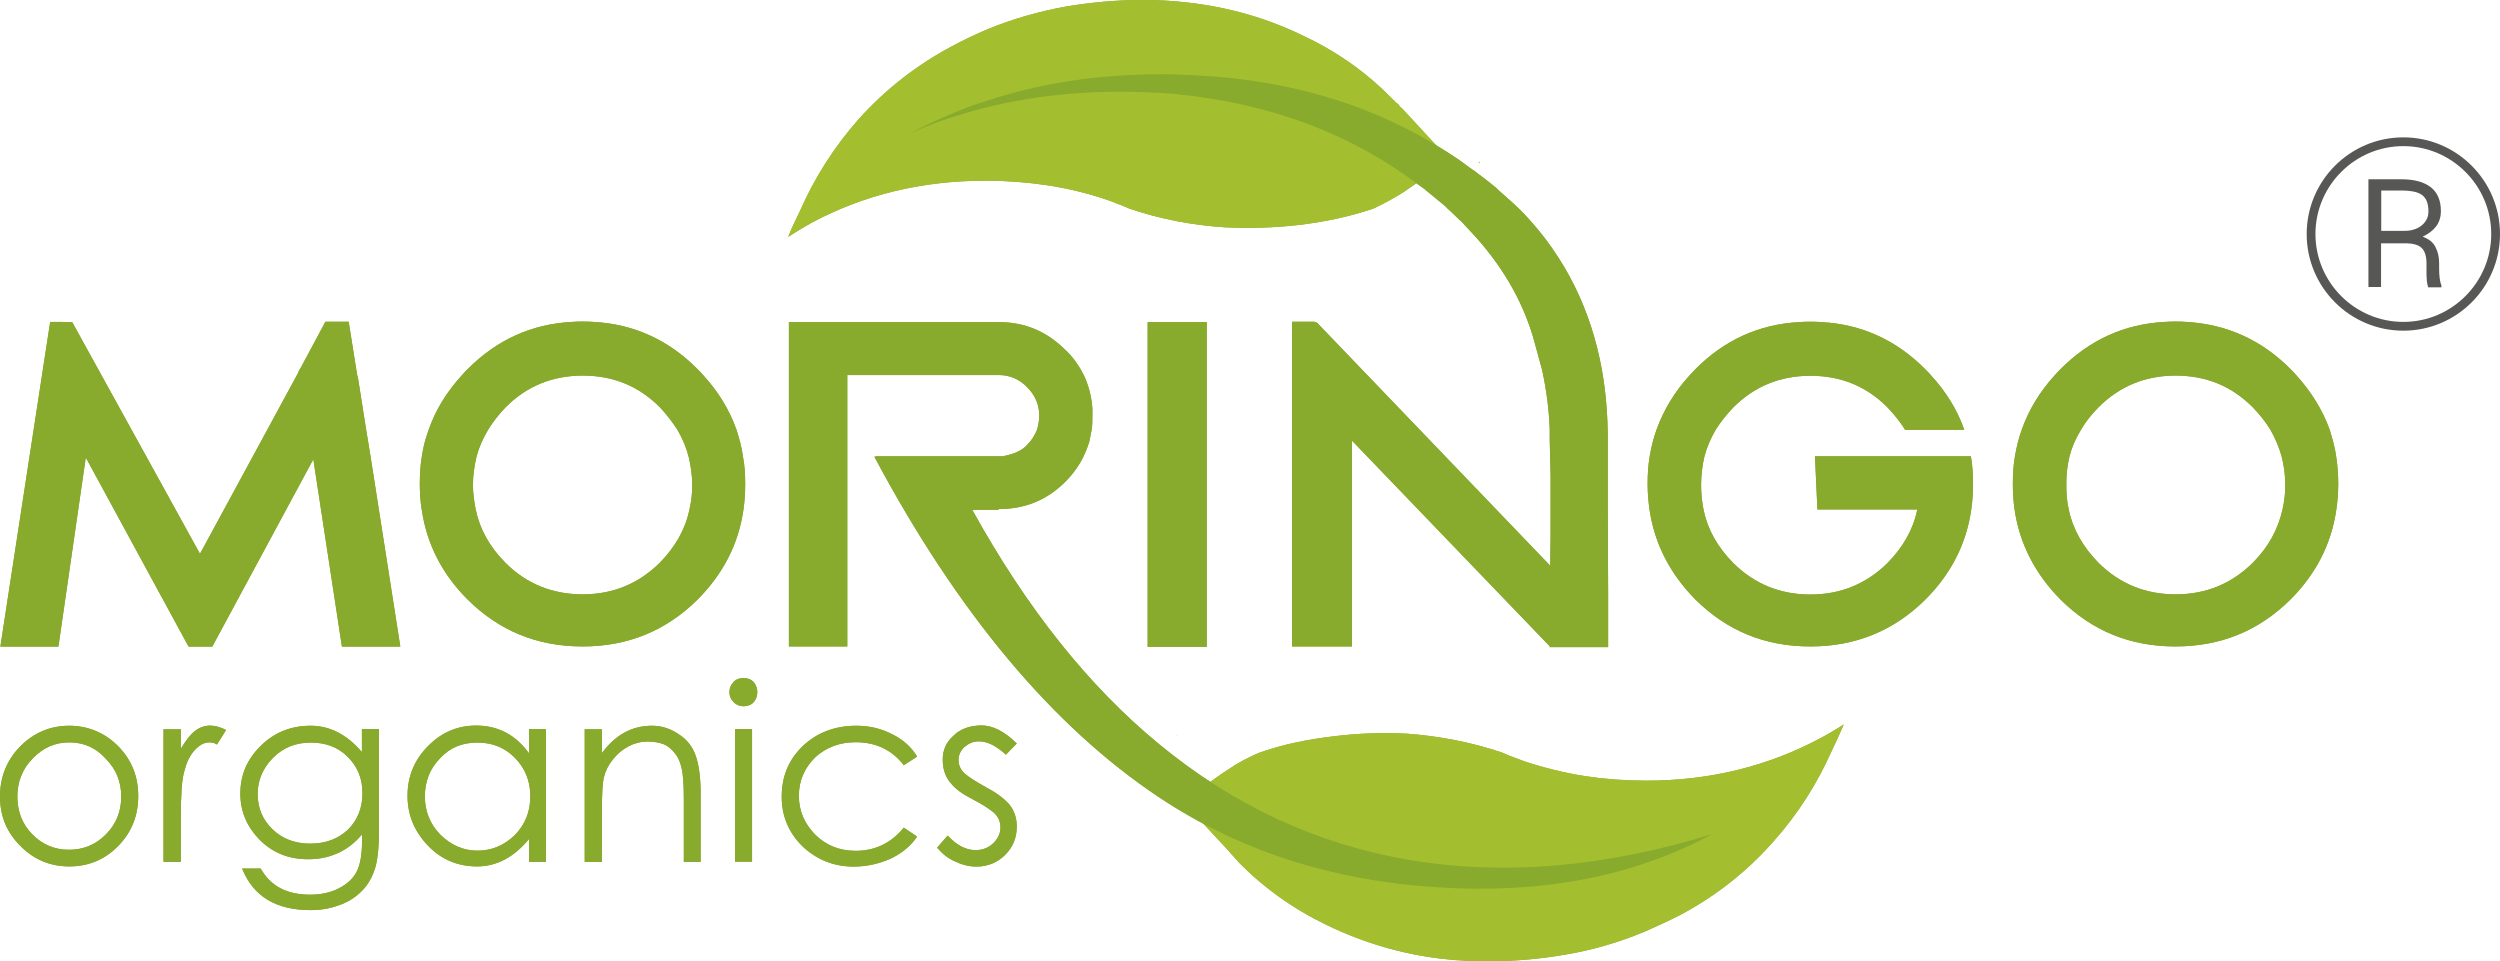 <?xml version="1.0" encoding="utf-8"?>
<!-- Generator: Adobe Illustrator 24.0.0, SVG Export Plug-In . SVG Version: 6.00 Build 0)  -->
<svg version="1.1" id="Layer_1" xmlns="http://www.w3.org/2000/svg" xmlns:xlink="http://www.w3.org/1999/xlink" x="0px" y="0px"
	 viewBox="0 0 142.51 54.8" style="enable-background:new 0 0 142.51 54.8;" xml:space="preserve">
<style type="text/css">
	.st0{fill:#A3BF2F;}
	.st1{fill:#88AA2D;}
	.st2{fill:#575756;}
</style>
<g>
	<g>
		<g>
			<path class="st2" d="M135.73,13.83v2.53h-0.72v-6.14h1.89c0.72,0,1.27,0.15,1.66,0.45c0.39,0.3,0.58,0.76,0.58,1.37
				c0,0.33-0.09,0.62-0.27,0.86c-0.18,0.24-0.43,0.43-0.77,0.59c0.35,0.13,0.6,0.32,0.73,0.59c0.14,0.27,0.21,0.57,0.21,0.92v0.33
				c0,0.19,0.01,0.36,0.03,0.52s0.05,0.3,0.1,0.41v0.12h-0.75c-0.03-0.06-0.04-0.14-0.06-0.24s-0.03-0.2-0.03-0.3
				c-0.01-0.1-0.01-0.2-0.01-0.29s0-0.17,0-0.22v-0.31c0-0.41-0.09-0.7-0.27-0.88c-0.18-0.18-0.49-0.27-0.94-0.27H135.73z
				 M135.73,13.16h1.33c0.18,0,0.35-0.02,0.52-0.07c0.17-0.05,0.31-0.12,0.44-0.22c0.12-0.09,0.22-0.21,0.3-0.35s0.11-0.3,0.11-0.48
				c0-0.21-0.03-0.38-0.08-0.53c-0.05-0.15-0.14-0.27-0.25-0.37c-0.12-0.09-0.27-0.17-0.47-0.21c-0.2-0.04-0.43-0.07-0.72-0.07
				h-1.17V13.16z"/>
		</g>
		<g>
			<path class="st1" d="M67.07,41.92h-0.02c0.02,0,0.02,0,0.03,0.02L67.07,41.92z"/>
			<g>
				<path class="st1" d="M67.53,45.81l2.57,2.76c0,0.02,0.02,0.04,0.02,0.04l0.13,0.14c0.05,0.04,0.09,0.07,0.1,0.12l0.16,0.16
					c0.02,0.01,0.05,0.03,0.05,0.07c1.45,1.49,3.15,2.71,5.09,3.64c2.09,1.01,4.3,1.66,6.6,1.92c0.92,0.11,1.87,0.14,2.78,0.14
					c1.41-0.02,2.83-0.14,4.23-0.39c1.56-0.26,3.03-0.7,4.46-1.29c0.69-0.3,1.38-0.62,2.07-0.97c2.04-1.09,3.79-2.47,5.29-4.17
					c1.42-1.59,2.51-3.32,3.35-5.21c0.23-0.48,0.46-0.97,0.67-1.47c-0.45,0.28-0.89,0.55-1.33,0.78c-3.01,1.61-6.33,2.42-9.92,2.42
					c-1.21,0-2.38-0.09-3.51-0.26c-1.19-0.19-2.36-0.48-3.47-0.85c-0.18-0.07-0.32-0.12-0.5-0.19c-0.25-0.09-0.51-0.19-0.74-0.3
					c-1.72-0.58-3.54-0.94-5.44-1.08c-1.4-0.07-2.74-0.02-4.07,0.14c-1.59,0.18-3.06,0.49-4.37,0.96c-0.64,0.28-1.21,0.58-1.7,0.92
					C69.11,44.44,68.28,45.12,67.53,45.81z"/>
			</g>
			<g>
				<path class="st1" d="M79.51,5.79c0-0.04-0.02-0.05-0.06-0.07c-1.45-1.5-3.13-2.72-5.08-3.64c-2.07-1.02-4.27-1.66-6.61-1.93
					C66.84,0.04,65.92-0.01,65.02,0c-1.42,0-2.83,0.14-4.25,0.37c-1.54,0.28-3.05,0.71-4.46,1.29c-0.71,0.3-1.38,0.62-2.07,0.99
					c-2.02,1.08-3.79,2.47-5.3,4.15c-1.4,1.59-2.51,3.34-3.34,5.23c-0.23,0.48-0.47,0.96-0.67,1.47c0.44-0.28,0.88-0.55,1.33-0.8
					c3.01-1.61,6.32-2.4,9.92-2.4c1.21,0,2.36,0.09,3.51,0.26c1.19,0.18,2.34,0.46,3.47,0.85c0.16,0.05,0.34,0.12,0.5,0.19
					c0.27,0.09,0.49,0.2,0.74,0.3c1.72,0.58,3.54,0.94,5.44,1.06c1.4,0.07,2.77,0.02,4.06-0.12c1.61-0.18,3.06-0.5,4.39-0.95
					c0.62-0.29,1.18-0.6,1.72-0.94c0.94-0.62,1.77-1.27,2.51-1.96l-2.55-2.76c-0.02-0.02-0.04-0.04-0.05-0.05l-0.13-0.12
					c-0.03-0.05-0.05-0.09-0.09-0.12L79.51,5.79z"/>
			</g>
			<g>
				<path class="st1" d="M42.38,38.65c-0.21,0-0.43,0.07-0.57,0.23c-0.16,0.18-0.23,0.35-0.23,0.58c0,0.21,0.07,0.39,0.23,0.55
					c0.14,0.16,0.35,0.25,0.57,0.25c0.23,0,0.43-0.07,0.58-0.23c0.14-0.16,0.21-0.35,0.21-0.58c0-0.21-0.07-0.41-0.21-0.57
					C42.81,38.72,42.61,38.65,42.38,38.65z"/>
				<path class="st1" d="M42.88,41.56H41.9v7.56h0.97V41.56z"/>
				<path class="st1" d="M54.34,41.95c-0.41,0.37-0.6,0.81-0.6,1.34c0,0.55,0.14,0.97,0.44,1.33c0.27,0.35,0.69,0.65,1.26,0.94
					c0.55,0.28,0.95,0.55,1.21,0.76c0.25,0.23,0.38,0.51,0.38,0.85c0,0.35-0.15,0.64-0.41,0.9c-0.29,0.27-0.62,0.39-1.01,0.39
					c-0.55,0-1.08-0.28-1.59-0.83l-0.6,0.69c0.29,0.34,0.6,0.6,1.01,0.78c0.39,0.19,0.81,0.3,1.22,0.3c0.65,0,1.21-0.23,1.65-0.67
					c0.44-0.44,0.66-0.97,0.66-1.61c0-0.5-0.14-0.92-0.44-1.28c-0.3-0.34-0.75-0.67-1.31-0.96c-0.57-0.32-0.96-0.56-1.21-0.78
					c-0.23-0.21-0.36-0.46-0.36-0.78c0-0.3,0.13-0.55,0.34-0.74c0.22-0.19,0.48-0.32,0.82-0.32c0.5,0,1.01,0.27,1.54,0.76l0.62-0.64
					c-0.71-0.69-1.36-1.03-2.04-1.03C55.24,41.37,54.73,41.56,54.34,41.95z"/>
				<path class="st1" d="M50.85,41.85c-0.62-0.32-1.29-0.48-2.04-0.48c-1.24,0-2.27,0.41-3.07,1.18c-0.8,0.78-1.18,1.73-1.18,2.87
					c0,1.09,0.39,2.03,1.17,2.81c0.8,0.76,1.77,1.17,2.94,1.17c0.72,0,1.43-0.16,2.07-0.44c0.64-0.3,1.17-0.72,1.54-1.27l-0.76-0.51
					c-0.73,0.89-1.65,1.32-2.74,1.32c-0.94,0-1.7-0.32-2.32-0.93c-0.6-0.62-0.92-1.34-0.92-2.21c0-0.86,0.32-1.59,0.94-2.2
					c0.62-0.56,1.38-0.85,2.3-0.85c1.15,0,2.07,0.44,2.74,1.31l0.76-0.49C51.96,42.59,51.47,42.15,50.85,41.85z"/>
				<path class="st1" d="M3.95,41.37c-1.1,0-2.04,0.41-2.8,1.18C0.39,43.33,0,44.29,0,45.4c0,1.1,0.37,2.03,1.15,2.81
					c0.76,0.78,1.7,1.18,2.8,1.18c1.12,0,2.06-0.41,2.8-1.18c0.76-0.78,1.13-1.73,1.13-2.83c0-1.11-0.37-2.05-1.13-2.83
					C5.99,41.78,5.03,41.37,3.95,41.37z M1.86,43.24c0.59-0.62,1.28-0.92,2.09-0.92c0.82,0,1.51,0.3,2.07,0.92
					c0.6,0.6,0.89,1.32,0.89,2.17c0,0.83-0.28,1.56-0.87,2.15c-0.57,0.58-1.27,0.88-2.11,0.88c-0.83,0-1.52-0.3-2.09-0.88
					c-0.57-0.58-0.85-1.31-0.85-2.15C0.99,44.58,1.27,43.84,1.86,43.24z"/>
				<path class="st1" d="M11.09,41.69c-0.25,0.19-0.5,0.53-0.78,0.99v-1.11H9.32v7.56h0.99v-2.56c0-1.26,0.05-2.12,0.2-2.62
					c0.12-0.48,0.3-0.86,0.57-1.17c0.27-0.3,0.55-0.46,0.85-0.46c0.16,0,0.3,0.03,0.44,0.12l0.52-0.83
					c-0.32-0.16-0.62-0.25-0.94-0.25C11.64,41.37,11.34,41.48,11.09,41.69z"/>
				<path class="st1" d="M17.71,41.37c-1.11,0-2.05,0.37-2.83,1.13c-0.8,0.78-1.18,1.68-1.18,2.74c0,1.01,0.37,1.88,1.1,2.63
					c0.74,0.74,1.65,1.11,2.76,1.11c0.6,0,1.15-0.1,1.7-0.35c0.51-0.23,0.97-0.58,1.38-1.07v0.33c0,0.81-0.11,1.41-0.3,1.78
					c-0.19,0.39-0.53,0.71-1.01,0.96C18.86,50.88,18.3,51,17.68,51c-1.35,0-2.26-0.5-2.82-1.49H13.8c0.64,1.59,1.93,2.37,3.91,2.37
					c0.57,0,1.1-0.09,1.59-0.27c0.48-0.16,0.89-0.41,1.24-0.74c0.35-0.32,0.6-0.71,0.78-1.2c0.19-0.48,0.28-1.24,0.28-2.26v-5.85
					h-0.97v1.31C19.78,41.88,18.81,41.37,17.71,41.37z M15.55,43.21c0.59-0.6,1.31-0.88,2.18-0.88c0.83,0,1.54,0.26,2.09,0.81
					c0.57,0.57,0.85,1.26,0.84,2.1c0,0.83-0.29,1.52-0.82,2.05c-0.57,0.53-1.27,0.8-2.16,0.8c-0.87,0-1.59-0.28-2.14-0.81
					c-0.57-0.55-0.85-1.22-0.85-2C14.68,44.5,14.97,43.81,15.55,43.21z"/>
				<path class="st1" d="M31.12,41.56h-0.96v1.39c-0.76-1.06-1.77-1.59-3.01-1.59c-1.08,0-1.98,0.39-2.75,1.17
					c-0.78,0.79-1.17,1.73-1.17,2.83c0,1.1,0.39,2.03,1.17,2.85c0.75,0.78,1.68,1.18,2.8,1.18c1.11,0,2.11-0.53,2.96-1.57v1.31h0.96
					V41.56z M27.22,42.33c0.83,0,1.56,0.28,2.14,0.88c0.57,0.58,0.87,1.31,0.87,2.17c0,0.9-0.3,1.63-0.89,2.23
					c-0.6,0.58-1.31,0.88-2.12,0.88c-0.82,0-1.52-0.32-2.13-0.92c-0.58-0.6-0.87-1.34-0.87-2.17c0-0.85,0.28-1.58,0.87-2.18
					C25.66,42.6,26.37,42.33,27.22,42.33z"/>
				<path class="st1" d="M34.93,43.3c0.27-0.34,0.55-0.57,0.9-0.76c0.35-0.18,0.71-0.27,1.07-0.27c0.37,0,0.69,0.06,0.95,0.16
					c0.26,0.12,0.46,0.3,0.62,0.51c0.18,0.21,0.3,0.48,0.37,0.8c0.09,0.3,0.14,0.9,0.14,1.78v3.61h0.96v-3.89
					c0-0.97-0.11-1.7-0.3-2.21c-0.18-0.48-0.48-0.88-0.96-1.18c-0.46-0.32-0.98-0.48-1.52-0.48c-1.13,0-2.07,0.51-2.85,1.56v-1.36
					h-0.98v7.56h0.98v-2.77c0-1.02,0.03-1.73,0.12-2.07C34.52,43.93,34.68,43.61,34.93,43.3z"/>
			</g>
			<g>
				<path class="st1" d="M84.32,9.21l-0.03,0.04c0.02,0.02,0.06,0.04,0.09,0.07C84.34,9.28,84.32,9.25,84.32,9.21z"/>
				<path class="st1" d="M80.94,10.59c0.11,0.07,0.19,0.14,0.3,0.21l0.01,0.02c0.38,0.3,0.74,0.62,1.12,0.92l0,0
					c0.05,0.05,0.09,0.09,0.14,0.14c0.23,0.21,0.44,0.41,0.65,0.62c0.07,0.05,0.14,0.13,0.21,0.19c0.03,0.03,0.09,0.11,0.14,0.16
					c0.23,0.23,0.44,0.48,0.66,0.71c1.63,1.84,2.75,3.85,3.33,6.04c0.14,0.51,0.28,1.02,0.41,1.5c0.25,1.17,0.39,2.28,0.43,3.36
					c0,0.19,0,0.39,0,0.57c0.02,1.2,0.05,1.91,0.05,2.1v0.33c0,0.46,0,0.94,0,1.38c0,0.05,0,0.12,0,0.19c0,1.08,0,2.16-0.02,3.2
					c0,0,0,0,0,0.02l-13.3-13.86c-0.09-0.04-0.14-0.05-0.2-0.05h-1.22v18.51h3.42V25.12l11.27,11.72v0.02c0,0.02,0,0.02,0,0.03h3.33
					c0-0.09,0-0.49,0-1.2c0-0.49,0-1.15,0-1.94c0-1.54-0.02-3.11-0.02-4.7c0-0.44,0-0.86,0-1.31c0-0.07,0-0.14,0-0.21v-0.7
					c0-0.25,0-0.49,0-0.71v-0.41c0-0.23,0-0.44,0-0.67c0-1.36-0.11-2.67-0.33-3.93c-0.62-3.45-2.09-6.43-4.43-8.91
					c-0.45-0.46-0.94-0.9-1.46-1.35c-0.09-0.09-0.14-0.16-0.23-0.21c-0.03-0.04-0.07-0.05-0.11-0.09c-0.29-0.23-0.58-0.47-0.89-0.69
					c-0.07-0.07-0.16-0.12-0.25-0.18c-0.27-0.19-0.53-0.39-0.8-0.58c-0.81-0.55-1.66-1.06-2.51-1.52c-3.75-2-7.97-3.09-12.66-3.29
					c-0.12-0.02-0.23-0.02-0.36-0.02c-0.44-0.02-0.88-0.04-1.33-0.04c-3.68,0-7.05,0.51-10.17,1.56c-0.37,0.11-0.73,0.23-1.08,0.37
					c-0.07,0.04-0.16,0.07-0.23,0.09c-0.88,0.36-1.72,0.73-2.55,1.15c-0.14,0.09-0.3,0.16-0.46,0.24c0.99-0.46,2.04-0.85,3.1-1.15
					h0.02l0,0c0.04-0.02,0.05-0.02,0.07-0.02l0.03-0.02c2.73-0.81,5.69-1.22,8.86-1.22c0.02,0,0.05,0,0.05,0c0.02,0,0.02,0,0.02,0
					c0.78,0,1.52,0.04,2.29,0.07c0.23,0.02,0.46,0.04,0.71,0.05c0.02,0,0.05,0,0.09,0.02c0,0,0.02,0,0.03,0
					C72.38,5.89,77,7.6,80.94,10.59z"/>
				<path class="st1" d="M68.79,18.92c0-0.21,0-0.4,0-0.56h-3.37v18.51h3.37V18.92z"/>
				<path class="st1" d="M61.78,21.38c-0.25-0.5-0.57-0.96-0.97-1.36C60.78,20,60.78,20,60.77,19.98c-0.02-0.02-0.04-0.03-0.06-0.05
					c-1.05-1.04-2.3-1.57-3.79-1.57l0,0H44.97v18.49h3.33V21.38h8.62c0.04,0,0.04,0,0.07,0c0.6,0.01,1.13,0.25,1.56,0.69
					c0.46,0.46,0.69,0.99,0.69,1.63c0,0.3-0.06,0.55-0.12,0.79c-0.13,0.32-0.3,0.6-0.57,0.87c0,0-0.02,0.02-0.03,0.03
					c0,0.02,0,0.02-0.02,0.02c-0.25,0.27-0.67,0.46-1.25,0.58c-0.02,0.02-0.05,0.02-0.09,0.02h-0.02c-0.02,0-0.03,0-0.07,0h-7.16
					v0.02h-0.07c4.73,8.87,10.14,15.36,16.22,19.41c4.53,3.02,9.78,4.74,15.74,5.13c6.02,0.41,11.26-0.58,15.8-3.02
					c-6.06,1.87-11.77,2.37-17.16,1.49c-5.31-0.89-10.1-3.1-14.38-6.63c-4-3.29-7.54-7.74-10.64-13.35h1.5v-0.04
					c1.49,0,2.74-0.5,3.79-1.54c0.44-0.44,0.8-0.93,1.06-1.47l0,0c0.12-0.25,0.23-0.53,0.32-0.81c0.05-0.23,0.09-0.46,0.14-0.71
					c0.04-0.25,0.04-0.53,0.04-0.79c0-0.14,0-0.28,0-0.42C62.22,22.6,62.06,21.98,61.78,21.38z"/>
				<path class="st1" d="M67.09,41.93l-0.02-0.02h-0.02C67.07,41.92,67.07,41.92,67.09,41.93z"/>
				<path class="st1" d="M96.65,21.04c-0.12,0.12-0.21,0.23-0.32,0.34c-0.87,0.95-1.49,1.98-1.9,3.11c-0.18,0.5-0.3,0.99-0.39,1.52
					l0,0c-0.09,0.51-0.12,1.04-0.12,1.57c0,0.51,0.04,0.99,0.11,1.47c0.28,1.94,1.17,3.66,2.62,5.13c1.81,1.79,3.97,2.67,6.55,2.67
					c2.57,0,4.75-0.89,6.55-2.67c1.47-1.47,2.34-3.18,2.62-5.13c0.07-0.48,0.1-0.95,0.1-1.47c0-0.53-0.03-1.06-0.12-1.57l0,0h-8.89
					l0.14,3.03h5.69v0.02c-0.23,1.13-0.82,2.14-1.68,3.02c-1.21,1.2-2.68,1.81-4.41,1.81c-1.72,0-3.2-0.6-4.41-1.81
					c-0.87-0.88-1.45-1.89-1.68-3.02c-0.09-0.46-0.14-0.92-0.14-1.4c0-0.58,0.07-1.13,0.19-1.64l0,0c0.14-0.53,0.35-1.02,0.64-1.52
					c0.28-0.44,0.6-0.85,0.99-1.26c1.21-1.22,2.69-1.82,4.41-1.82c1.74,0,3.21,0.6,4.41,1.82c0.39,0.41,0.71,0.81,0.99,1.26h3.37
					c-0.39-1.13-1.03-2.16-1.9-3.11c-0.09-0.11-0.19-0.21-0.32-0.34c-1.65-1.66-3.63-2.57-5.93-2.69c-0.21-0.02-0.41-0.02-0.62-0.02
					c-0.21,0-0.41,0-0.62,0.02C100.28,18.48,98.3,19.38,96.65,21.04z"/>
				<path class="st1" d="M124.63,18.35c-0.22-0.02-0.41-0.02-0.62-0.02c-0.21,0-0.4,0-0.6,0.02c-2.32,0.12-4.3,1.03-5.95,2.69
					c-0.13,0.12-0.21,0.23-0.32,0.34c-0.87,0.95-1.49,1.98-1.89,3.11c-0.18,0.5-0.3,0.99-0.39,1.52l0,0
					c-0.09,0.51-0.12,1.04-0.12,1.57c0,0.51,0.03,0.99,0.1,1.47c0.28,1.94,1.17,3.66,2.62,5.13c1.81,1.79,3.97,2.67,6.55,2.67
					c2.58,0,4.75-0.89,6.55-2.67c1.47-1.47,2.34-3.18,2.62-5.13c0.07-0.48,0.11-0.95,0.11-1.47c0-0.53-0.04-1.06-0.12-1.57l0,0
					c-0.07-0.53-0.22-1.02-0.37-1.52c-0.41-1.13-1.05-2.16-1.91-3.11c-0.09-0.11-0.19-0.21-0.32-0.34
					C128.92,19.38,126.93,18.48,124.63,18.35z M117.97,26.01L117.97,26.01c0.14-0.53,0.35-1.02,0.66-1.52
					c0.25-0.44,0.58-0.85,0.98-1.26c1.21-1.22,2.69-1.82,4.41-1.82c1.74,0,3.2,0.6,4.41,1.82c0.39,0.41,0.71,0.81,0.99,1.26
					c0.28,0.5,0.49,0.99,0.64,1.52l0,0c0.13,0.51,0.21,1.06,0.21,1.64c0,0.48-0.05,0.94-0.16,1.4c-0.25,1.13-0.81,2.14-1.68,3.02
					c-1.21,1.2-2.67,1.81-4.41,1.81c-1.72,0-3.2-0.6-4.41-1.81c-0.86-0.88-1.45-1.89-1.68-3.02c-0.11-0.46-0.14-0.92-0.14-1.4
					C117.78,27.07,117.85,26.52,117.97,26.01z"/>
				<path class="st1" d="M2.89,18.35c-0.02,0-0.02,0-0.03,0L0.02,36.86h3.31l1.56-10.78l5.86,10.78c0.02,0,0.02,0,0.02,0
					c0.13,0,0.22,0,0.3,0h1.03l5.76-10.68l1.63,10.68h3.33l-1.7-10.86l0,0l-0.25-1.52L20.4,21.5l-0.04-0.12l-0.48-3.02v-0.02h-1.33
					l-1.42,2.65l-0.06,0.09l-0.05,0.09v0.04l-5.62,10.36l-7.28-13.2C3.79,18.35,3.35,18.35,2.89,18.35z"/>
				<path class="st1" d="M40.08,21.38c-0.09-0.11-0.2-0.21-0.32-0.34c-1.65-1.66-3.63-2.57-5.93-2.69
					c-0.21-0.02-0.41-0.02-0.62-0.02s-0.41,0-0.6,0.02c-2.32,0.12-4.3,1.03-5.95,2.69c-0.12,0.12-0.23,0.23-0.32,0.34
					c-0.87,0.95-1.51,1.98-1.9,3.11c-0.18,0.5-0.32,0.99-0.39,1.52l0,0c-0.09,0.51-0.12,1.04-0.12,1.57c0,0.51,0.03,0.99,0.11,1.47
					c0.28,1.94,1.15,3.66,2.62,5.13c1.81,1.79,3.97,2.67,6.55,2.67c2.58,0,4.75-0.89,6.55-2.67c1.47-1.47,2.34-3.18,2.62-5.13
					c0.07-0.48,0.1-0.95,0.1-1.47c0-0.53-0.03-1.06-0.13-1.57l0,0c-0.07-0.53-0.21-1.02-0.37-1.52
					C41.58,23.36,40.95,22.33,40.08,21.38z M38.61,24.49c0.29,0.5,0.5,0.99,0.64,1.52l0,0c0.12,0.51,0.21,1.06,0.21,1.64
					c0,0.48-0.05,0.94-0.16,1.4c-0.23,1.13-0.82,2.14-1.68,3.02c-1.21,1.2-2.67,1.81-4.41,1.81c-1.72,0-3.21-0.6-4.41-1.81
					c-0.87-0.88-1.45-1.89-1.68-3.02c-0.09-0.46-0.16-0.92-0.16-1.4c0-0.58,0.09-1.13,0.21-1.64l0,0c0.14-0.53,0.36-1.02,0.66-1.52
					c0.27-0.44,0.59-0.85,0.98-1.26c1.2-1.22,2.69-1.82,4.41-1.82c1.74,0,3.2,0.6,4.41,1.82C38.01,23.64,38.32,24.05,38.61,24.49z"
					/>
			</g>
			<path class="st1" d="M67.07,41.92h-0.02c0.02,0,0.02,0,0.03,0.02L67.07,41.92z"/>
			<g>
				<path class="st0" d="M67.53,45.81l2.57,2.76c0,0.02,0.02,0.04,0.02,0.04l0.13,0.14c0.05,0.04,0.09,0.07,0.1,0.12l0.16,0.16
					c0.02,0.01,0.05,0.03,0.05,0.07c1.45,1.49,3.15,2.71,5.09,3.64c2.09,1.01,4.3,1.66,6.6,1.92c0.92,0.11,1.87,0.14,2.78,0.14
					c1.41-0.02,2.83-0.14,4.23-0.39c1.56-0.26,3.03-0.7,4.46-1.29c0.69-0.3,1.38-0.62,2.07-0.97c2.04-1.09,3.79-2.47,5.29-4.17
					c1.42-1.59,2.51-3.32,3.35-5.21c0.23-0.48,0.46-0.97,0.67-1.47c-0.45,0.28-0.89,0.55-1.33,0.78c-3.01,1.61-6.33,2.42-9.92,2.42
					c-1.21,0-2.38-0.09-3.51-0.26c-1.19-0.19-2.36-0.48-3.47-0.85c-0.18-0.07-0.32-0.12-0.5-0.19c-0.25-0.09-0.51-0.19-0.74-0.3
					c-1.72-0.58-3.54-0.94-5.44-1.08c-1.4-0.07-2.74-0.02-4.07,0.14c-1.59,0.18-3.06,0.49-4.37,0.96c-0.64,0.28-1.21,0.58-1.7,0.92
					C69.11,44.44,68.28,45.12,67.53,45.81z"/>
			</g>
			<g>
				<path class="st0" d="M79.51,5.79c0-0.04-0.02-0.05-0.06-0.07c-1.45-1.5-3.13-2.72-5.08-3.64c-2.07-1.02-4.27-1.66-6.61-1.93
					C66.84,0.04,65.92-0.01,65.02,0c-1.42,0-2.83,0.14-4.25,0.37c-1.54,0.28-3.05,0.71-4.46,1.29c-0.71,0.3-1.38,0.62-2.07,0.99
					c-2.02,1.08-3.79,2.47-5.3,4.15c-1.4,1.59-2.51,3.34-3.34,5.23c-0.23,0.48-0.47,0.96-0.67,1.47c0.44-0.28,0.88-0.55,1.33-0.8
					c3.01-1.61,6.32-2.4,9.92-2.4c1.21,0,2.36,0.09,3.51,0.26c1.19,0.18,2.34,0.46,3.47,0.85c0.16,0.05,0.34,0.12,0.5,0.19
					c0.27,0.09,0.49,0.2,0.74,0.3c1.72,0.58,3.54,0.94,5.44,1.06c1.4,0.07,2.77,0.02,4.06-0.12c1.61-0.18,3.06-0.5,4.39-0.95
					c0.62-0.29,1.18-0.6,1.72-0.94c0.94-0.62,1.77-1.27,2.51-1.96l-2.55-2.76c-0.02-0.02-0.04-0.04-0.05-0.05l-0.13-0.12
					c-0.03-0.05-0.05-0.09-0.09-0.12L79.51,5.79z"/>
			</g>
			<g>
				<path class="st1" d="M42.38,38.65c-0.21,0-0.43,0.07-0.57,0.23c-0.16,0.18-0.23,0.35-0.23,0.58c0,0.21,0.07,0.39,0.23,0.55
					c0.14,0.16,0.35,0.25,0.57,0.25c0.23,0,0.43-0.07,0.58-0.23c0.14-0.16,0.21-0.35,0.21-0.58c0-0.21-0.07-0.41-0.21-0.57
					C42.81,38.72,42.61,38.65,42.38,38.65z"/>
				<path class="st1" d="M42.88,41.56H41.9v7.56h0.97V41.56z"/>
				<path class="st1" d="M54.34,41.95c-0.41,0.37-0.6,0.81-0.6,1.34c0,0.55,0.14,0.97,0.44,1.33c0.27,0.35,0.69,0.65,1.26,0.94
					c0.55,0.28,0.95,0.55,1.21,0.76c0.25,0.23,0.38,0.51,0.38,0.85c0,0.35-0.15,0.64-0.41,0.9c-0.29,0.27-0.62,0.39-1.01,0.39
					c-0.55,0-1.08-0.28-1.59-0.83l-0.6,0.69c0.29,0.34,0.6,0.6,1.01,0.78c0.39,0.19,0.81,0.3,1.22,0.3c0.65,0,1.21-0.23,1.65-0.67
					c0.44-0.44,0.66-0.97,0.66-1.61c0-0.5-0.14-0.92-0.44-1.28c-0.3-0.34-0.75-0.67-1.31-0.96c-0.57-0.32-0.96-0.56-1.21-0.78
					c-0.23-0.21-0.36-0.46-0.36-0.78c0-0.3,0.13-0.55,0.34-0.74c0.22-0.19,0.48-0.32,0.82-0.32c0.5,0,1.01,0.27,1.54,0.76l0.62-0.64
					c-0.71-0.69-1.36-1.03-2.04-1.03C55.24,41.37,54.73,41.56,54.34,41.95z"/>
				<path class="st1" d="M50.85,41.85c-0.62-0.32-1.29-0.48-2.04-0.48c-1.24,0-2.27,0.41-3.07,1.18c-0.8,0.78-1.18,1.73-1.18,2.87
					c0,1.09,0.39,2.03,1.17,2.81c0.8,0.76,1.77,1.17,2.94,1.17c0.72,0,1.43-0.16,2.07-0.44c0.64-0.3,1.17-0.72,1.54-1.27l-0.76-0.51
					c-0.73,0.89-1.65,1.32-2.74,1.32c-0.94,0-1.7-0.32-2.32-0.93c-0.6-0.62-0.92-1.34-0.92-2.21c0-0.86,0.32-1.59,0.94-2.2
					c0.62-0.56,1.38-0.85,2.3-0.85c1.15,0,2.07,0.44,2.74,1.31l0.76-0.49C51.96,42.59,51.47,42.15,50.85,41.85z"/>
				<path class="st1" d="M3.95,41.37c-1.1,0-2.04,0.41-2.8,1.18C0.39,43.33,0,44.29,0,45.4c0,1.1,0.37,2.03,1.15,2.81
					c0.76,0.78,1.7,1.18,2.8,1.18c1.12,0,2.06-0.41,2.8-1.18c0.76-0.78,1.13-1.73,1.13-2.83c0-1.11-0.37-2.05-1.13-2.83
					C5.99,41.78,5.03,41.37,3.95,41.37z M1.86,43.24c0.59-0.62,1.28-0.92,2.09-0.92c0.82,0,1.51,0.3,2.07,0.92
					c0.6,0.6,0.89,1.32,0.89,2.17c0,0.83-0.28,1.56-0.87,2.15c-0.57,0.58-1.27,0.88-2.11,0.88c-0.83,0-1.52-0.3-2.09-0.88
					c-0.57-0.58-0.85-1.31-0.85-2.15C0.99,44.58,1.27,43.84,1.86,43.24z"/>
				<path class="st1" d="M11.09,41.69c-0.25,0.19-0.5,0.53-0.78,0.99v-1.11H9.32v7.56h0.99v-2.56c0-1.26,0.05-2.12,0.2-2.62
					c0.12-0.48,0.3-0.86,0.57-1.17c0.27-0.3,0.55-0.46,0.85-0.46c0.16,0,0.3,0.03,0.44,0.12l0.52-0.83
					c-0.32-0.16-0.62-0.25-0.94-0.25C11.64,41.37,11.34,41.48,11.09,41.69z"/>
				<path class="st1" d="M17.71,41.37c-1.11,0-2.05,0.37-2.83,1.13c-0.8,0.78-1.18,1.68-1.18,2.74c0,1.01,0.37,1.88,1.1,2.63
					c0.74,0.74,1.65,1.11,2.76,1.11c0.6,0,1.15-0.1,1.7-0.35c0.51-0.23,0.97-0.58,1.38-1.07v0.33c0,0.81-0.11,1.41-0.3,1.78
					c-0.19,0.39-0.53,0.71-1.01,0.96C18.86,50.88,18.3,51,17.68,51c-1.35,0-2.26-0.5-2.82-1.49H13.8c0.64,1.59,1.93,2.37,3.91,2.37
					c0.57,0,1.1-0.09,1.59-0.27c0.48-0.16,0.89-0.41,1.24-0.74c0.35-0.32,0.6-0.71,0.78-1.2c0.19-0.48,0.28-1.24,0.28-2.26v-5.85
					h-0.97v1.31C19.78,41.88,18.81,41.37,17.71,41.37z M15.55,43.21c0.59-0.6,1.31-0.88,2.18-0.88c0.83,0,1.54,0.26,2.09,0.81
					c0.57,0.57,0.85,1.26,0.84,2.1c0,0.83-0.29,1.52-0.82,2.05c-0.57,0.53-1.27,0.8-2.16,0.8c-0.87,0-1.59-0.28-2.14-0.81
					c-0.57-0.55-0.85-1.22-0.85-2C14.68,44.5,14.97,43.81,15.55,43.21z"/>
				<path class="st1" d="M31.12,41.56h-0.96v1.39c-0.76-1.06-1.77-1.59-3.01-1.59c-1.08,0-1.98,0.39-2.75,1.17
					c-0.78,0.79-1.17,1.73-1.17,2.83c0,1.1,0.39,2.03,1.17,2.85c0.75,0.78,1.68,1.18,2.8,1.18c1.11,0,2.11-0.53,2.96-1.57v1.31h0.96
					V41.56z M27.22,42.33c0.83,0,1.56,0.28,2.14,0.88c0.57,0.58,0.87,1.31,0.87,2.17c0,0.9-0.3,1.63-0.89,2.23
					c-0.6,0.58-1.31,0.88-2.12,0.88c-0.82,0-1.52-0.32-2.13-0.92c-0.58-0.6-0.87-1.34-0.87-2.17c0-0.85,0.28-1.58,0.87-2.18
					C25.66,42.6,26.37,42.33,27.22,42.33z"/>
				<path class="st1" d="M34.93,43.3c0.27-0.34,0.55-0.57,0.9-0.76c0.35-0.18,0.71-0.27,1.07-0.27c0.37,0,0.69,0.06,0.95,0.16
					c0.26,0.12,0.46,0.3,0.62,0.51c0.18,0.21,0.3,0.48,0.37,0.8c0.09,0.3,0.14,0.9,0.14,1.78v3.61h0.96v-3.89
					c0-0.97-0.11-1.7-0.3-2.21c-0.18-0.48-0.48-0.88-0.96-1.18c-0.46-0.32-0.98-0.48-1.52-0.48c-1.13,0-2.07,0.51-2.85,1.56v-1.36
					h-0.98v7.56h0.98v-2.77c0-1.02,0.03-1.73,0.12-2.07C34.52,43.93,34.68,43.61,34.93,43.3z"/>
			</g>
			<g>
				<path class="st1" d="M84.32,9.21l-0.03,0.04c0.02,0.02,0.06,0.04,0.09,0.07C84.34,9.28,84.32,9.25,84.32,9.21z"/>
				<path class="st1" d="M80.94,10.59c0.11,0.07,0.19,0.14,0.3,0.21l0.01,0.02c0.38,0.3,0.74,0.62,1.12,0.92l0,0
					c0.05,0.05,0.09,0.09,0.14,0.14c0.23,0.21,0.44,0.41,0.65,0.62c0.07,0.05,0.14,0.13,0.21,0.19c0.03,0.03,0.09,0.11,0.14,0.16
					c0.23,0.23,0.44,0.48,0.66,0.71c1.63,1.84,2.75,3.85,3.33,6.04c0.14,0.51,0.28,1.02,0.41,1.5c0.25,1.17,0.39,2.28,0.43,3.36
					c0,0.19,0,0.39,0,0.57c0.02,1.2,0.05,1.91,0.05,2.1v0.33c0,0.46,0,0.94,0,1.38c0,0.05,0,0.12,0,0.19c0,1.08,0,2.16-0.02,3.2
					c0,0,0,0,0,0.02l-13.3-13.86c-0.09-0.04-0.14-0.05-0.2-0.05h-1.22v18.51h3.42V25.12l11.27,11.72v0.02c0,0.02,0,0.02,0,0.03h3.33
					c0-0.09,0-0.49,0-1.2c0-0.49,0-1.15,0-1.94c0-1.54-0.02-3.11-0.02-4.7c0-0.44,0-0.86,0-1.31c0-0.07,0-0.14,0-0.21v-0.7
					c0-0.25,0-0.49,0-0.71v-0.41c0-0.23,0-0.44,0-0.67c0-1.36-0.11-2.67-0.33-3.93c-0.62-3.45-2.09-6.43-4.43-8.91
					c-0.45-0.46-0.94-0.9-1.46-1.35c-0.09-0.09-0.14-0.16-0.23-0.21c-0.03-0.04-0.07-0.05-0.11-0.09c-0.29-0.23-0.58-0.47-0.89-0.69
					c-0.07-0.07-0.16-0.12-0.25-0.18c-0.27-0.19-0.53-0.39-0.8-0.58c-0.81-0.55-1.66-1.06-2.51-1.52c-3.75-2-7.97-3.09-12.66-3.29
					c-0.12-0.02-0.23-0.02-0.36-0.02c-0.44-0.02-0.88-0.04-1.33-0.04c-3.68,0-7.05,0.51-10.17,1.56c-0.37,0.11-0.73,0.23-1.08,0.37
					c-0.07,0.04-0.16,0.07-0.23,0.09c-0.88,0.36-1.72,0.73-2.55,1.15c-0.14,0.09-0.3,0.16-0.46,0.24c0.99-0.46,2.04-0.85,3.1-1.15
					h0.02l0,0c0.04-0.02,0.05-0.02,0.07-0.02l0.03-0.02c2.73-0.81,5.69-1.22,8.86-1.22c0.02,0,0.05,0,0.05,0c0.02,0,0.02,0,0.02,0
					c0.78,0,1.52,0.04,2.29,0.07c0.23,0.02,0.46,0.04,0.71,0.05c0.02,0,0.05,0,0.09,0.02c0,0,0.02,0,0.03,0
					C72.38,5.89,77,7.6,80.94,10.59z"/>
				<path class="st1" d="M68.79,18.92c0-0.21,0-0.4,0-0.56h-3.37v18.51h3.37V18.92z"/>
				<path class="st1" d="M61.78,21.38c-0.25-0.5-0.57-0.96-0.97-1.36C60.78,20,60.78,20,60.77,19.98c-0.02-0.02-0.04-0.03-0.06-0.05
					c-1.05-1.04-2.3-1.57-3.79-1.57l0,0H44.97v18.49h3.33V21.38h8.62c0.04,0,0.04,0,0.07,0c0.6,0.01,1.13,0.25,1.56,0.69
					c0.46,0.46,0.69,0.99,0.69,1.63c0,0.3-0.06,0.55-0.12,0.79c-0.13,0.32-0.3,0.6-0.57,0.87c0,0-0.02,0.02-0.03,0.03
					c0,0.02,0,0.02-0.02,0.02c-0.25,0.27-0.67,0.46-1.25,0.58c-0.02,0.02-0.05,0.02-0.09,0.02h-0.02c-0.02,0-0.03,0-0.07,0h-7.16
					v0.02h-0.07c4.73,8.87,10.14,15.36,16.22,19.41c4.53,3.02,9.78,4.74,15.74,5.13c6.02,0.41,11.26-0.58,15.8-3.02
					c-6.06,1.87-11.77,2.37-17.16,1.49c-5.31-0.89-10.1-3.1-14.38-6.63c-4-3.29-7.54-7.74-10.64-13.35h1.5v-0.04
					c1.49,0,2.74-0.5,3.79-1.54c0.44-0.44,0.8-0.93,1.06-1.47l0,0c0.12-0.25,0.23-0.53,0.32-0.81c0.05-0.23,0.09-0.46,0.14-0.71
					c0.04-0.25,0.04-0.53,0.04-0.79c0-0.14,0-0.28,0-0.42C62.22,22.6,62.06,21.98,61.78,21.38z"/>
				<path class="st1" d="M67.09,41.93l-0.02-0.02h-0.02C67.07,41.92,67.07,41.92,67.09,41.93z"/>
				<path class="st1" d="M96.65,21.04c-0.12,0.12-0.21,0.23-0.32,0.34c-0.87,0.95-1.49,1.98-1.9,3.11c-0.18,0.5-0.3,0.99-0.39,1.52
					l0,0c-0.09,0.51-0.12,1.04-0.12,1.57c0,0.51,0.04,0.99,0.11,1.47c0.28,1.94,1.17,3.66,2.62,5.13c1.81,1.79,3.97,2.67,6.55,2.67
					c2.57,0,4.75-0.89,6.55-2.67c1.47-1.47,2.34-3.18,2.62-5.13c0.07-0.48,0.1-0.95,0.1-1.47c0-0.53-0.03-1.06-0.12-1.57l0,0h-8.89
					l0.14,3.03h5.69v0.02c-0.23,1.13-0.82,2.14-1.68,3.02c-1.21,1.2-2.68,1.81-4.41,1.81c-1.72,0-3.2-0.6-4.41-1.81
					c-0.87-0.88-1.45-1.89-1.68-3.02c-0.09-0.46-0.14-0.92-0.14-1.4c0-0.58,0.07-1.13,0.19-1.64l0,0c0.14-0.53,0.35-1.02,0.64-1.52
					c0.28-0.44,0.6-0.85,0.99-1.26c1.21-1.22,2.69-1.82,4.41-1.82c1.74,0,3.21,0.6,4.41,1.82c0.39,0.41,0.71,0.81,0.99,1.26h3.37
					c-0.39-1.13-1.03-2.16-1.9-3.11c-0.09-0.11-0.19-0.21-0.32-0.34c-1.65-1.66-3.63-2.57-5.93-2.69c-0.21-0.02-0.41-0.02-0.62-0.02
					c-0.21,0-0.41,0-0.62,0.02C100.28,18.48,98.3,19.38,96.65,21.04z"/>
				<path class="st1" d="M124.63,18.35c-0.22-0.02-0.41-0.02-0.62-0.02c-0.21,0-0.4,0-0.6,0.02c-2.32,0.12-4.3,1.03-5.95,2.69
					c-0.13,0.12-0.21,0.23-0.32,0.34c-0.87,0.95-1.49,1.98-1.89,3.11c-0.18,0.5-0.3,0.99-0.39,1.52l0,0
					c-0.09,0.51-0.12,1.04-0.12,1.57c0,0.51,0.03,0.99,0.1,1.47c0.28,1.94,1.17,3.66,2.62,5.13c1.81,1.79,3.97,2.67,6.55,2.67
					c2.58,0,4.75-0.89,6.55-2.67c1.47-1.47,2.34-3.18,2.62-5.13c0.07-0.48,0.11-0.95,0.11-1.47c0-0.53-0.04-1.06-0.12-1.57l0,0
					c-0.07-0.53-0.22-1.02-0.37-1.52c-0.41-1.13-1.05-2.16-1.91-3.11c-0.09-0.11-0.19-0.21-0.32-0.34
					C128.92,19.38,126.93,18.48,124.63,18.35z M117.97,26.01L117.97,26.01c0.14-0.53,0.35-1.02,0.66-1.52
					c0.25-0.44,0.58-0.85,0.98-1.26c1.21-1.22,2.69-1.82,4.41-1.82c1.74,0,3.2,0.6,4.41,1.82c0.39,0.41,0.71,0.81,0.99,1.26
					c0.28,0.5,0.49,0.99,0.64,1.52l0,0c0.13,0.51,0.21,1.06,0.21,1.64c0,0.48-0.05,0.94-0.16,1.4c-0.25,1.13-0.81,2.14-1.68,3.02
					c-1.21,1.2-2.67,1.81-4.41,1.81c-1.72,0-3.2-0.6-4.41-1.81c-0.86-0.88-1.45-1.89-1.68-3.02c-0.11-0.46-0.14-0.92-0.14-1.4
					C117.78,27.07,117.85,26.52,117.97,26.01z"/>
				<path class="st1" d="M2.89,18.35c-0.02,0-0.02,0-0.03,0L0.02,36.86h3.31l1.56-10.78l5.86,10.78c0.02,0,0.02,0,0.02,0
					c0.13,0,0.22,0,0.3,0h1.03l5.76-10.68l1.63,10.68h3.33l-1.7-10.86l0,0l-0.25-1.52L20.4,21.5l-0.04-0.12l-0.48-3.02v-0.02h-1.33
					l-1.42,2.65l-0.06,0.09l-0.05,0.09v0.04l-5.62,10.36l-7.28-13.2C3.79,18.35,3.35,18.35,2.89,18.35z"/>
				<path class="st1" d="M40.08,21.38c-0.09-0.11-0.2-0.21-0.32-0.34c-1.65-1.66-3.63-2.57-5.93-2.69
					c-0.21-0.02-0.41-0.02-0.62-0.02s-0.41,0-0.6,0.02c-2.32,0.12-4.3,1.03-5.95,2.69c-0.12,0.12-0.23,0.23-0.32,0.34
					c-0.87,0.95-1.51,1.98-1.9,3.11c-0.18,0.5-0.32,0.99-0.39,1.52l0,0c-0.09,0.51-0.12,1.04-0.12,1.57c0,0.51,0.03,0.99,0.11,1.47
					c0.28,1.94,1.15,3.66,2.62,5.13c1.81,1.79,3.97,2.67,6.55,2.67c2.58,0,4.75-0.89,6.55-2.67c1.47-1.47,2.34-3.18,2.62-5.13
					c0.07-0.48,0.1-0.95,0.1-1.47c0-0.53-0.03-1.06-0.13-1.57l0,0c-0.07-0.53-0.21-1.02-0.37-1.52
					C41.58,23.36,40.95,22.33,40.08,21.38z M38.61,24.49c0.29,0.5,0.5,0.99,0.64,1.52l0,0c0.12,0.51,0.21,1.06,0.21,1.64
					c0,0.48-0.05,0.94-0.16,1.4c-0.23,1.13-0.82,2.14-1.68,3.02c-1.21,1.2-2.67,1.81-4.41,1.81c-1.72,0-3.21-0.6-4.41-1.81
					c-0.87-0.88-1.45-1.89-1.68-3.02c-0.09-0.46-0.16-0.92-0.16-1.4c0-0.58,0.09-1.13,0.21-1.64l0,0c0.14-0.53,0.36-1.02,0.66-1.52
					c0.27-0.44,0.59-0.85,0.98-1.26c1.2-1.22,2.69-1.82,4.41-1.82c1.74,0,3.2,0.6,4.41,1.82C38.01,23.64,38.32,24.05,38.61,24.49z"
					/>
			</g>
		</g>
	</g>
	<path class="st2" d="M137,8.33c2.76,0,5.01,2.25,5.01,5.01s-2.25,5.01-5.01,5.01s-5.01-2.25-5.01-5.01S134.24,8.33,137,8.33
		 M137,7.83c-3.04,0-5.51,2.47-5.51,5.51s2.47,5.51,5.51,5.51s5.51-2.47,5.51-5.51S140.04,7.83,137,7.83L137,7.83z"/>
</g>
</svg>

